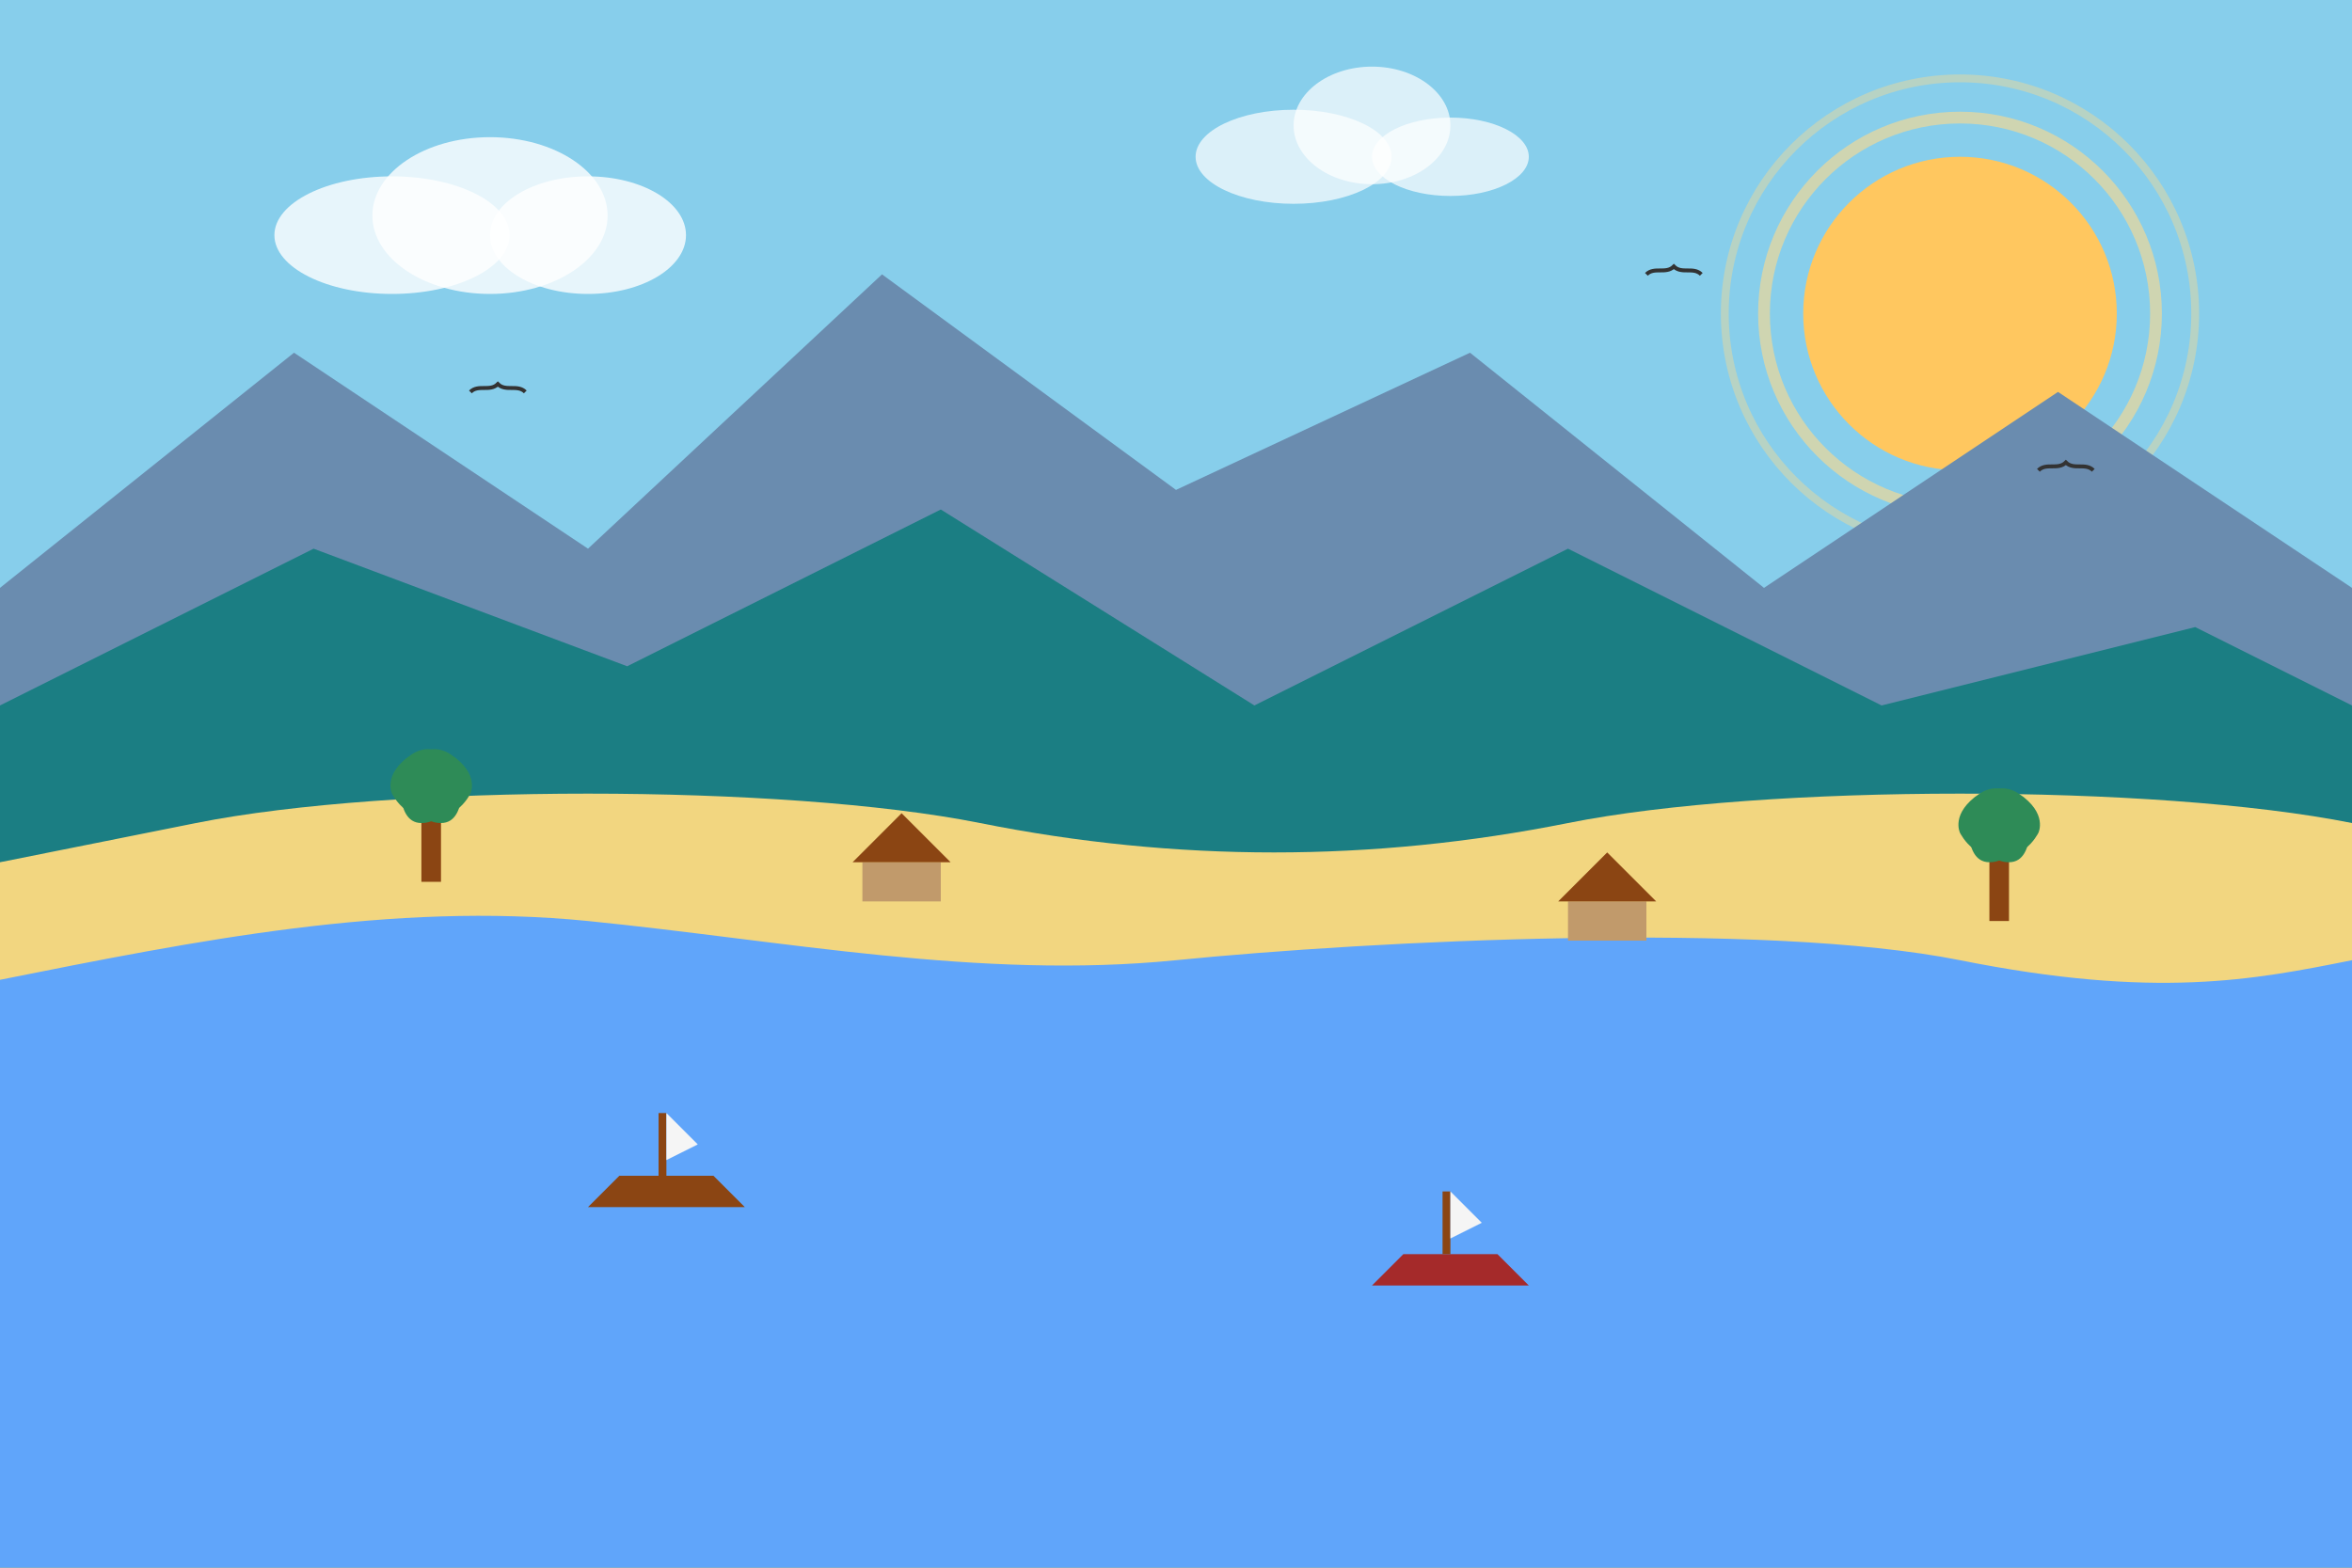 <?xml version="1.0" encoding="UTF-8"?>
<svg width="600" height="400" viewBox="0 0 600 400" fill="none" xmlns="http://www.w3.org/2000/svg">
  <!-- Sky background -->
  <rect width="600" height="400" fill="#87CEEB"/>
  
  <!-- Sun -->
  <circle cx="500" cy="80" r="40" fill="#FFC75F"/>
  <circle cx="500" cy="80" r="50" stroke="#FFDA8A" stroke-width="3" stroke-opacity="0.6"/>
  <circle cx="500" cy="80" r="60" stroke="#FFDA8A" stroke-width="2" stroke-opacity="0.4"/>
  
  <!-- Clouds -->
  <g transform="translate(100, 60)">
    <ellipse cx="0" cy="0" rx="30" ry="15" fill="white" opacity="0.8"/>
    <ellipse cx="25" cy="-5" rx="30" ry="20" fill="white" opacity="0.8"/>
    <ellipse cx="50" cy="0" rx="25" ry="15" fill="white" opacity="0.8"/>
  </g>
  
  <g transform="translate(330, 40)">
    <ellipse cx="0" cy="0" rx="25" ry="12" fill="white" opacity="0.7"/>
    <ellipse cx="20" cy="-8" rx="20" ry="15" fill="white" opacity="0.7"/>
    <ellipse cx="40" cy="0" rx="20" ry="10" fill="white" opacity="0.7"/>
  </g>
  
  <!-- Mountains in background -->
  <path d="M0 150L75 90L150 140L225 70L300 125L375 90L450 150L525 100L600 150V400H0V150Z" fill="#6A8CAF"/>
  
  <!-- Hills in midground -->
  <path d="M0 180L80 140L160 170L240 130L320 180L400 140L480 180L560 160L600 180V400H0V180Z" fill="#1B7E83"/>
  
  <!-- Beach and water -->
  <path d="M0 220L50 210C100 200 200 200 250 210C300 220 350 220 400 210C450 200 550 200 600 210V400H0V220Z" fill="#F2D680"/>
  <path d="M0 250C50 240 100 230 150 235C200 240 250 250 300 245C350 240 450 235 500 245C550 255 575 250 600 245V400H0V250Z" fill="#60A5FA"/>
  
  <!-- Palm trees on the beach -->
  <g transform="translate(100, 200) scale(0.5)">
    <!-- Trunk -->
    <rect x="15" y="0" width="10" height="50" fill="#8B4513"/>
    <!-- Leaves -->
    <path d="M0 5C0 5 -5 -5 10 -15C25 -25 40 -5 25 10C10 25 0 5 0 5Z" fill="#2E8B57"/>
    <path d="M40 5C40 5 45 -5 30 -15C15 -25 0 -5 15 10C30 25 40 5 40 5Z" fill="#2E8B57"/>
    <path d="M5 -10C5 -10 10 -20 20 -10C30 0 30 20 15 20C0 20 5 -10 5 -10Z" fill="#2E8B57"/>
    <path d="M35 -10C35 -10 30 -20 20 -10C10 0 10 20 25 20C40 20 35 -10 35 -10Z" fill="#2E8B57"/>
  </g>
  
  <g transform="translate(500, 210) scale(0.5)">
    <!-- Trunk -->
    <rect x="15" y="0" width="10" height="50" fill="#8B4513"/>
    <!-- Leaves -->
    <path d="M0 5C0 5 -5 -5 10 -15C25 -25 40 -5 25 10C10 25 0 5 0 5Z" fill="#2E8B57"/>
    <path d="M40 5C40 5 45 -5 30 -15C15 -25 0 -5 15 10C30 25 40 5 40 5Z" fill="#2E8B57"/>
    <path d="M5 -10C5 -10 10 -20 20 -10C30 0 30 20 15 20C0 20 5 -10 5 -10Z" fill="#2E8B57"/>
    <path d="M35 -10C35 -10 30 -20 20 -10C10 0 10 20 25 20C40 20 35 -10 35 -10Z" fill="#2E8B57"/>
  </g>
  
  <!-- Boats on the water -->
  <g transform="translate(150, 300) scale(0.4)">
    <path d="M20 0L0 20H100L80 0H20Z" fill="#8B4513"/>
    <rect x="45" y="-40" width="5" height="40" fill="#8B4513"/>
    <path d="M50 -40L50 -10L70 -20L50 -40Z" fill="#F5F5F5"/>
  </g>
  
  <g transform="translate(350, 320) scale(0.4)">
    <path d="M20 0L0 20H100L80 0H20Z" fill="#A52A2A"/>
    <rect x="45" y="-40" width="5" height="40" fill="#8B4513"/>
    <path d="M50 -40L50 -10L70 -20L50 -40Z" fill="#F5F5F5"/>
  </g>
  
  <!-- Birds in the sky -->
  <path d="M120 100C122 98 125 100 127 98C129 100 132 98 134 100" stroke="#333" stroke-width="1"/>
  <path d="M420 70C422 68 425 70 427 68C429 70 432 68 434 70" stroke="#333" stroke-width="1"/>
  <path d="M520 120C522 118 525 120 527 118C529 120 532 118 534 120" stroke="#333" stroke-width="1"/>
  
  <!-- Huts on the beach -->
  <g transform="translate(220, 220) scale(0.5)">
    <!-- Base -->
    <rect x="0" y="0" width="40" height="20" fill="#C19A6B"/>
    <!-- Roof -->
    <path d="M-5 0L20 -25L45 0H-5Z" fill="#8B4513"/>
  </g>
  
  <g transform="translate(400, 230) scale(0.5)">
    <!-- Base -->
    <rect x="0" y="0" width="40" height="20" fill="#C19A6B"/>
    <!-- Roof -->
    <path d="M-5 0L20 -25L45 0H-5Z" fill="#8B4513"/>
  </g>
</svg>
